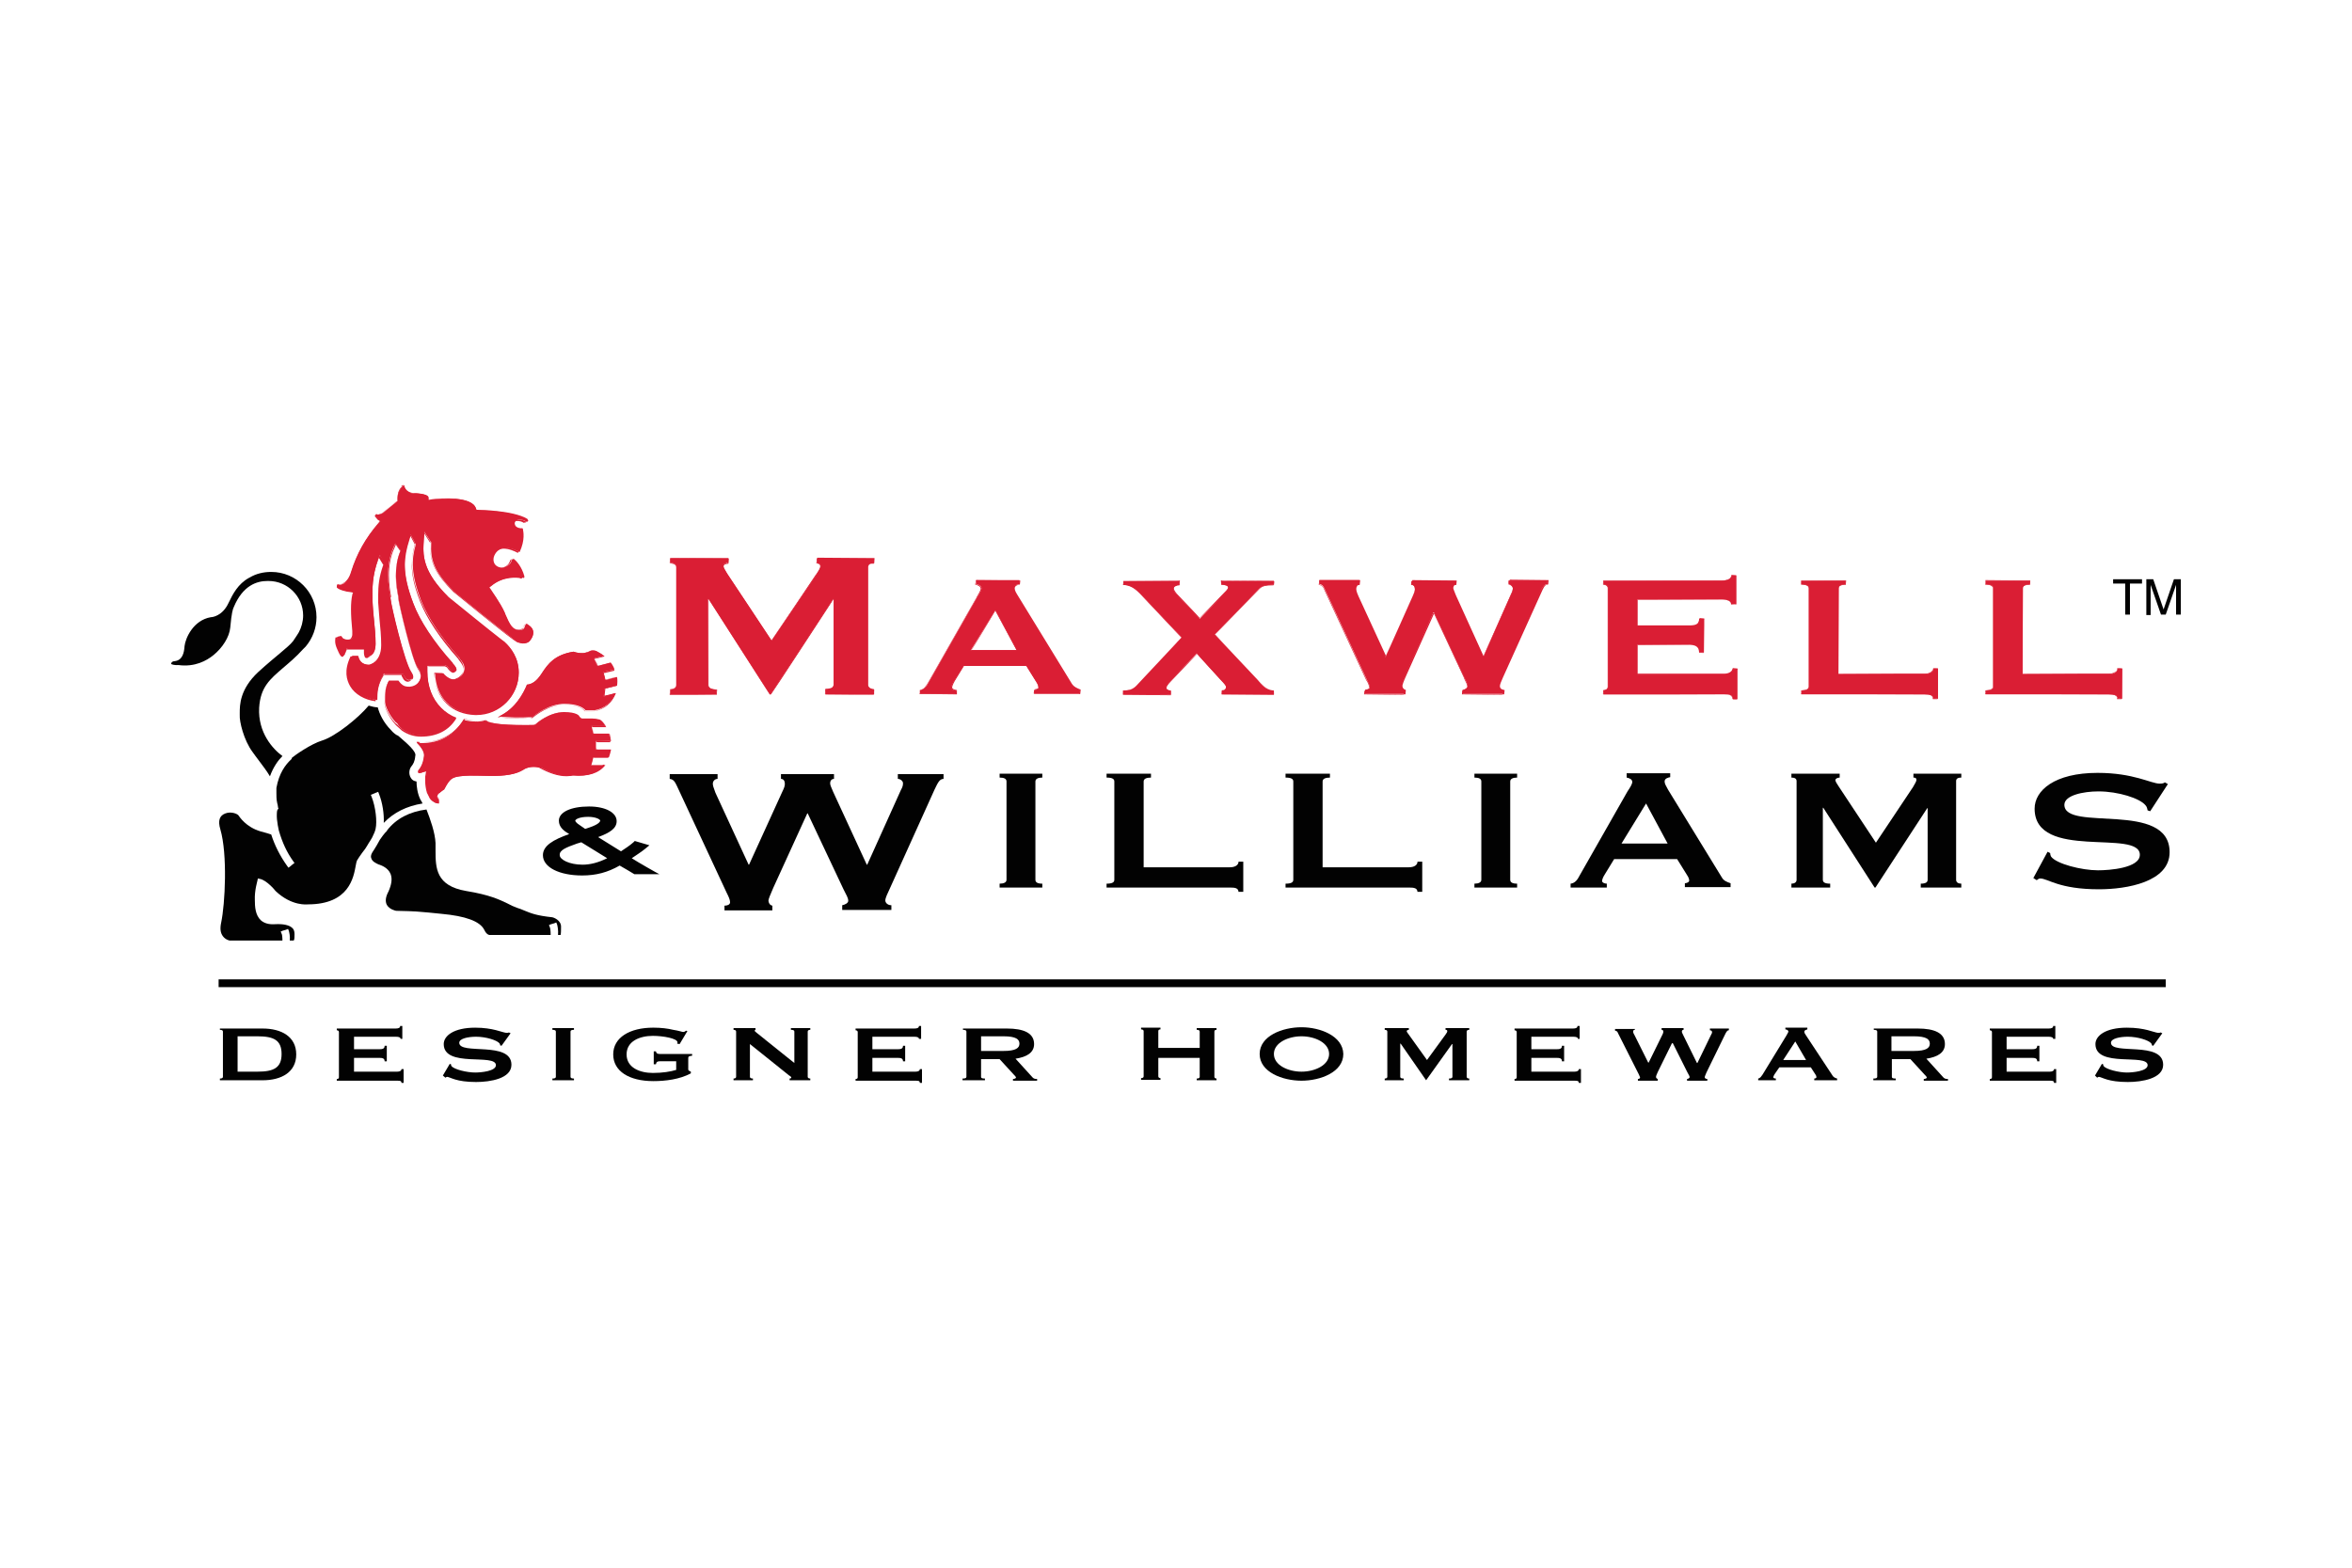 <?xml version="1.0" encoding="iso-8859-1"?>
<!-- Generator: Adobe Illustrator 16.0.3, SVG Export Plug-In . SVG Version: 6.00 Build 0)  -->
<!DOCTYPE svg PUBLIC "-//W3C//DTD SVG 1.1//EN" "http://www.w3.org/Graphics/SVG/1.1/DTD/svg11.dtd">
<svg version="1.1" xmlns="http://www.w3.org/2000/svg" xmlns:xlink="http://www.w3.org/1999/xlink" x="0px" y="0px" width="300px"
	 height="200px" viewBox="0 0 300 200" style="enable-background:new 0 0 300 200;" xml:space="preserve">
<g id="maxwell-williams">
	<g>
		<g>
			<g>
				<path style="fill:#DA1E34;" d="M85.476,88.585v-0.604c0.441,0,0.772-0.22,0.772-0.605V72.36c0-0.387-0.331-0.552-0.772-0.552
					v-0.604h7.429v0.604c-0.276,0-0.662,0.11-0.662,0.386c0,0.221,0.276,0.605,0.496,0.99l5.665,8.525l5.72-8.36
					c0.329-0.55,0.551-0.88,0.551-1.101c0-0.275-0.222-0.385-0.495-0.385v-0.605h7.315v0.605c-0.439,0-0.769,0.109-0.769,0.551
					v14.961c0,0.386,0.329,0.605,0.769,0.605v0.604h-6.215v-0.604c0.715,0,1.046-0.22,1.046-0.605V76.43h-0.056l-7.977,12.155
					h-0.111l-7.81-12.155h-0.055v10.946c0,0.386,0.33,0.605,1.1,0.605v0.604H85.476z"/>
				<path style="fill:#DA1E34;" d="M104.123,71.864c0.441,0.055,0.495,0.22,0.495,0.385c0,0.221-0.166,0.496-0.495,0.99
					l-0.054,0.055c0,0-5.28,7.867-5.666,8.416c-0.056-0.109-5.61-8.471-5.61-8.471l-0.165-0.274c-0.165-0.274-0.33-0.55-0.33-0.716
					c0-0.22,0.33-0.33,0.606-0.33l0.055-0.66l-7.428-0.055l-0.056,0.66c0.387,0.055,0.772,0.109,0.772,0.551v14.961
					c0,0.386-0.386,0.552-0.772,0.552l-0.055,0.657v0.057h5.996l0.056-0.66c-0.77-0.054-1.101-0.22-1.101-0.605V76.375l7.81,12.21
					h0.166c0.056,0,7.978-12.155,7.978-12.155v10.892c0,0.386-0.331,0.551-1.046,0.551l-0.054,0.658l6.215,0.055l0.054-0.657
					c-0.386-0.056-0.769-0.166-0.769-0.606V72.36c0-0.387,0.383-0.496,0.769-0.496l0.056-0.66l-7.314-0.055L104.123,71.864z
					 M104.179,73.35l0.057-0.056c0.329-0.494,0.493-0.77,0.493-1.045s-0.164-0.385-0.55-0.385l0.057-0.55l7.259,0.055l-0.054,0.55
					c-0.495-0.055-0.771,0.165-0.771,0.551v14.962c0,0.385,0.329,0.659,0.824,0.659l-0.054,0.551l-6.161-0.057l0.056-0.549
					c0.715,0.055,1.044-0.164,1.044-0.604V76.43l-0.109-0.055c-0.056,0-7.977,12.155-7.977,12.155h-0.111l0,0
					c0-0.055-7.754-12.155-7.754-12.155h-0.11l-0.056,11.001c0,0.44,0.386,0.66,1.155,0.66l-0.055,0.549
					c0,0-5.776-0.055-5.887-0.055c0-0.055,0-0.549,0-0.549c0.441,0.055,0.772-0.22,0.772-0.605V72.36
					c0-0.387-0.276-0.552-0.827-0.552l0.055-0.55l7.373,0.056l-0.056,0.55c-0.22-0.056-0.661,0.109-0.661,0.385
					c0,0.166,0.166,0.441,0.331,0.716l0.165,0.274l5.72,8.581L104.179,73.35z"/>
			</g>
		</g>
		<g>
			<g>
				<path style="fill:#DA1E34;" d="M126.953,77.859l2.749,5.117h-5.886L126.953,77.859z M121.945,88.585v-0.494
					c-0.329,0-0.604-0.163-0.604-0.329c0-0.165,0.109-0.495,0.329-0.825l1.212-1.98h8.03l1.266,2.035
					c0.22,0.33,0.275,0.551,0.275,0.716c0,0.221-0.386,0.329-0.551,0.329v0.494h5.831v-0.494c-0.495-0.164-0.88-0.329-1.102-0.715
					L129.758,76.1c-0.275-0.494-0.439-0.77-0.439-1.044c0-0.386,0.439-0.495,0.713-0.551v-0.496h-5.554v0.496
					c0.329,0.056,0.715,0.22,0.715,0.551c0,0.274-0.276,0.713-0.605,1.209l-6.105,10.727c-0.275,0.551-0.606,0.99-1.155,1.045v0.494
					h4.619V88.585z"/>
				<path style="fill:#DA1E34;" d="M123.816,83.031h5.995l-2.858-5.227L123.816,83.031z M126.953,77.914
					c0.054,0.109,2.639,4.896,2.695,5.006c-0.112,0-5.612,0-5.723,0C124.036,82.811,126.896,78.023,126.953,77.914z"/>
				<path style="fill:#DA1E34;" d="M124.367,74.561c0.33,0.109,0.715,0.219,0.715,0.55c0,0.22-0.275,0.658-0.495,1.044l-0.056,0.11
					l-6.105,10.727c-0.329,0.551-0.604,0.99-1.1,1.045l-0.057,0.494l4.786,0.055v-0.549c-0.386-0.055-0.605-0.164-0.605-0.329
					c0-0.11,0.057-0.331,0.33-0.826l1.212-1.98h8.031l0,0c0,0.056,1.208,2.036,1.208,2.036c0.222,0.33,0.275,0.605,0.275,0.716
					c0,0.164-0.329,0.275-0.493,0.275l-0.056,0.548l5.832,0.055l0.054-0.549c-0.552-0.22-0.881-0.385-1.101-0.715l-6.876-11.222
					c-0.275-0.439-0.438-0.715-0.438-0.989c0-0.331,0.383-0.44,0.658-0.495l0.054-0.497l-5.609-0.055L124.367,74.561z
					 M124.643,76.209c0.273-0.44,0.55-0.824,0.55-1.099c0-0.331-0.276-0.495-0.771-0.605l0.057-0.441l5.5,0.056l-0.054,0.441
					c-0.275,0-0.715,0.164-0.715,0.55c0,0.274,0.163,0.549,0.493,1.044l6.876,11.222c0.219,0.386,0.604,0.552,1.102,0.715
					l-0.056,0.439l-5.776-0.055l0.055-0.439c0.111,0.055,0.551-0.055,0.551-0.329c0-0.11-0.056-0.386-0.275-0.716l-1.266-2.035
					h-8.084c-0.056,0-1.212,1.98-1.212,1.98c-0.22,0.385-0.329,0.716-0.329,0.825c0,0.22,0.329,0.329,0.658,0.329
					c0,0-0.054,0.331-0.054,0.385c-0.056,0-4.622,0-4.622,0l0.057-0.439c0.549,0,0.824-0.494,1.155-1.045l6.105-10.727
					C124.587,76.32,124.643,76.209,124.643,76.209z"/>
			</g>
		</g>
		<g>
			<g>
				<path style="fill:#DA1E34;" d="M150.441,74.119v0.496c-0.386,0-0.771,0.164-0.771,0.44c0,0.274,0.273,0.604,0.66,1.044
					l2.693,2.86l2.751-2.86c0.495-0.494,0.881-0.88,0.881-1.1c0-0.275-0.331-0.385-0.881-0.385v-0.496h6.711v0.496
					c-1.045,0-1.483,0.109-1.815,0.44l-5.72,5.885l5.5,5.83c0.386,0.441,0.99,1.32,2.035,1.32v0.494h-6.656v-0.494
					c0.385,0,0.551-0.219,0.551-0.438c0-0.276-0.329-0.606-0.717-0.992l-3.022-3.299l-3.246,3.409
					c-0.22,0.275-0.661,0.661-0.661,0.937c0,0.221,0.275,0.384,0.604,0.384v0.494h-6.104v-0.494c0.826,0,1.209-0.109,1.704-0.604
					l5.778-6.16l-5.339-5.667c-0.769-0.769-1.264-1.044-2.09-1.044v-0.496H150.441z"/>
				<path style="fill:#DA1E34;" d="M155.775,74.561c0.439,0.055,0.881,0.109,0.881,0.385c0,0.165-0.386,0.549-0.826,0.989
					l-0.055,0.055l-2.751,2.861c0-0.055-2.639-2.806-2.639-2.806c-0.441-0.439-0.661-0.771-0.661-0.989
					c0-0.22,0.385-0.386,0.717-0.386l0.054-0.551v-0.056h-7.207l-0.054,0.552c0.826,0.055,1.375,0.33,2.144,1.099l5.339,5.667
					c-0.056,0-5.778,6.105-5.778,6.105c-0.438,0.441-0.769,0.604-1.65,0.604l-0.054,0.551l6.104,0.055l0.057-0.55
					c-0.386-0.056-0.605-0.165-0.605-0.385s0.329-0.606,0.549-0.825l3.356-3.521l0,0c0,0.056,2.969,3.3,2.969,3.3l0.056,0.055
					c0.332,0.385,0.661,0.661,0.661,0.882c0,0.275-0.166,0.384-0.495,0.384l-0.056,0.549l6.656,0.057l0.056-0.551
					c-0.937-0.055-1.43-0.659-1.871-1.1l-0.22-0.221l-5.5-5.83c0.056,0,5.72-5.83,5.72-5.83c0.332-0.331,0.717-0.44,1.761-0.44
					l0.055-0.551l-6.767-0.056L155.775,74.561z M155.886,76.045l0.054-0.056c0.497-0.495,0.826-0.825,0.826-1.044
					c0-0.275-0.329-0.385-0.936-0.385l0.056-0.441l6.656,0.056l-0.056,0.44c-1.099-0.055-1.483,0.055-1.815,0.44l-5.72,5.83
					c0,0.055,5.5,5.885,5.5,5.885l0.22,0.221c0.386,0.44,0.99,1.1,1.871,1.1l-0.056,0.439l-6.601-0.055l0.054-0.439
					c0.386,0.055,0.551-0.22,0.551-0.439c0-0.275-0.275-0.551-0.66-0.937l-0.055-0.055l-3.024-3.299
					c-0.056,0-3.355,3.409-3.355,3.409l-0.112,0.109c-0.218,0.275-0.603,0.606-0.603,0.882c0,0.274,0.275,0.439,0.658,0.439
					l-0.056,0.438l-6.049-0.055l0.054-0.439c0.772,0.056,1.155-0.055,1.65-0.604l5.778-6.16c0-0.055-5.339-5.721-5.339-5.721
					c-0.769-0.826-1.317-1.101-2.144-1.101l0.054-0.441c0,0,7.043,0.056,7.098,0.056c0,0.056,0,0.441,0,0.441
					c-0.33-0.056-0.771,0.164-0.771,0.439c0,0.33,0.386,0.769,0.661,1.1l2.695,2.86C153.08,78.905,155.886,76.045,155.886,76.045z"
					/>
			</g>
		</g>
		<g>
			<g>
				<path style="fill:#DA1E34;" d="M173.379,74.119v0.496c-0.275,0-0.497,0.221-0.497,0.549c0,0.166,0.056,0.387,0.275,0.99
					l3.521,7.646h0.054l3.466-7.756c0.222-0.494,0.275-0.66,0.275-0.881c0-0.273-0.109-0.549-0.438-0.549v-0.496h5.663v0.496
					c-0.273,0-0.438,0.221-0.438,0.44c0,0.219,0.109,0.495,0.329,0.934l3.578,7.757h0.054l3.52-7.922
					c0.166-0.33,0.22-0.55,0.22-0.769c0-0.22-0.273-0.495-0.549-0.495v-0.497h4.896v0.497c-0.441,0-0.661,0.495-0.937,1.153
					l-4.729,10.508c-0.273,0.604-0.495,1.045-0.495,1.32c0,0.274,0.222,0.494,0.604,0.494v0.494h-5.225v-0.494
					c0.275-0.055,0.604-0.22,0.659-0.494c0-0.33-0.164-0.605-0.493-1.266l-3.798-8.142h-0.054l-3.578,7.976
					c-0.327,0.715-0.493,1.211-0.493,1.376c0,0.275,0.11,0.495,0.439,0.55v0.494h-5.114v-0.494c0.275,0,0.604-0.108,0.604-0.384
					c0-0.276-0.22-0.661-0.383-0.992l-5.283-11.386c-0.166-0.384-0.331-0.714-0.771-0.77v-0.496h5.117V74.119z"/>
				<path style="fill:#DA1E34;" d="M192.411,74.561c0.329,0.055,0.549,0.275,0.549,0.495c0,0.219-0.054,0.384-0.22,0.713
					l-3.52,7.922l-3.522-7.756l-0.109-0.275c-0.109-0.329-0.22-0.495-0.22-0.659s0.11-0.385,0.386-0.385l0.054-0.552l-5.664-0.055
					l-0.056,0.552c0.331,0.055,0.441,0.275,0.441,0.55c0,0.22-0.057,0.384-0.275,0.824l-3.467,7.756l-3.521-7.646
					c-0.273-0.605-0.273-0.825-0.273-0.935c0-0.274,0.164-0.495,0.439-0.495l0.056-0.552v-0.055h-5.171l-0.056,0.552
					c0.439,0.109,0.604,0.385,0.771,0.77l5.283,11.386l0.107,0.165c0.166,0.274,0.275,0.551,0.275,0.771
					c0,0.22-0.329,0.329-0.549,0.329l-0.056,0.549l5.168,0.055l0.057-0.549c-0.33-0.108-0.439-0.329-0.439-0.55
					c0-0.11,0.166-0.605,0.495-1.319l3.575-7.978l3.796,8.141l0.056,0.165c0.275,0.551,0.439,0.826,0.439,1.102
					c0,0.22-0.386,0.385-0.605,0.439l-0.056,0.494l5.28,0.055l0.057-0.549c-0.441-0.055-0.605-0.274-0.605-0.494
					c0-0.221,0.164-0.605,0.386-1.102l4.896-10.835c0.273-0.605,0.438-1.045,0.88-1.045l0.054-0.552l-4.951-0.055L192.411,74.561z
					 M192.796,75.824c0.164-0.33,0.22-0.55,0.22-0.769c0-0.276-0.275-0.495-0.604-0.495l0.054-0.441l4.842,0.056l-0.055,0.44
					c-0.44-0.055-0.606,0.44-0.936,1.044l-4.896,10.836c-0.22,0.496-0.386,0.881-0.386,1.157c0,0.275,0.222,0.549,0.661,0.549
					l-0.056,0.44l-5.171-0.057l0.056-0.438c0.22,0,0.604-0.165,0.659-0.439c0-0.275-0.164-0.606-0.439-1.156l-0.054-0.166
					l-3.798-8.141h-0.107c-0.056,0-3.634,7.978-3.634,7.978c-0.329,0.77-0.493,1.21-0.493,1.375c0,0.22,0.109,0.55,0.439,0.604
					l-0.054,0.44l-5.062-0.057l0.056-0.438c0.273,0.055,0.604-0.11,0.604-0.385c0-0.22-0.11-0.55-0.273-0.825l-0.11-0.166
					l-5.282-11.386c-0.164-0.439-0.33-0.715-0.769-0.77l0.054-0.44c0,0,4.951,0.055,5.005,0.055c0,0.055,0,0.44,0,0.44
					c-0.273-0.055-0.495,0.166-0.495,0.55c0,0.165,0,0.386,0.275,0.989l3.522,7.646h0.109c0.054,0,3.52-7.811,3.52-7.811
					c0.222-0.439,0.275-0.66,0.275-0.881c0-0.328-0.163-0.549-0.495-0.549l0.057-0.44l5.607,0.055l-0.054,0.44
					c-0.273-0.055-0.439,0.221-0.439,0.44c0,0.164,0.11,0.384,0.22,0.714l0.11,0.275l3.575,7.756h0.112
					C189.274,83.746,192.796,75.824,192.796,75.824z"/>
			</g>
		</g>
		<g>
			<g>
				<path style="fill:#DA1E34;" d="M221.399,77.091h-0.604c0-0.386-0.332-0.606-1.266-0.606h-10.672v3.411h6.491
					c0.88,0,1.375-0.109,1.375-0.936h0.605v4.291h-0.605c0-0.826-0.551-0.991-1.375-0.991h-6.491v3.796h11.057
					c0.661,0,1.101-0.273,1.101-0.715h0.604v3.851h-0.604c0-0.55-0.439-0.606-1.101-0.606h-15.402v-0.494
					c0.275,0,0.604-0.163,0.604-0.494V75.056c0-0.331-0.275-0.495-0.604-0.495v-0.497h15.073c0.935,0,1.266-0.275,1.266-0.659h0.603
					v3.687H221.399z"/>
				<path style="fill:#DA1E34;" d="M219.585,74.063h-15.073l-0.054,0.497c0.329,0.055,0.604,0.164,0.604,0.495v12.541
					c0,0.331-0.275,0.439-0.551,0.439l-0.054,0.494l15.4,0.055c0.717,0,1.102,0.111,1.102,0.552l0.604,0.055l0.056-3.905
					l-0.604-0.055c-0.055,0.44-0.495,0.715-1.101,0.715h-11.057l0.057-3.742l6.435,0.056c0.88,0,1.375,0.165,1.375,0.936
					l0.605,0.056l0.056-4.346l-0.605-0.055c-0.056,0.824-0.495,0.936-1.375,0.936h-6.547l0.057-3.356l10.671,0.055
					c1.1,0,1.21,0.275,1.21,0.552l0.604,0.055h0.054v-3.687l-0.603-0.055C220.795,73.845,220.354,74.063,219.585,74.063z
					 M220.851,73.46l0.549,0.054c0,0-0.056,3.467-0.056,3.577c-0.054,0-0.549,0-0.549,0c0.056-0.386-0.386-0.606-1.266-0.606
					h-10.672l-0.056,3.465l6.547,0.055c0.771,0,1.431-0.055,1.431-0.988l0.55,0.056l-0.057,4.235l-0.549-0.056
					c0.056-0.826-0.495-0.991-1.375-0.991h-6.491l-0.056,3.851l11.112,0.057c0.715,0,1.156-0.331,1.156-0.771l0.549,0.056
					l-0.056,3.794l-0.549-0.055c0.056-0.55-0.495-0.606-1.101-0.606h-15.402l0.056-0.438c0.273,0.055,0.604-0.11,0.604-0.494V75.056
					c0-0.386-0.331-0.551-0.66-0.551l0.056-0.441l15.018,0.056C220.409,74.119,220.851,73.899,220.851,73.46z"/>
			</g>
		</g>
		<g>
			<g>
				<path style="fill:#DA1E34;" d="M246.593,89.191c0-0.55-0.441-0.606-1.102-0.606h-15.73v-0.494c0.715,0,0.988-0.163,0.988-0.494
					V75.056c0-0.331-0.273-0.495-0.988-0.495v-0.497h5.666v0.497c-0.607,0-0.937,0.164-0.937,0.495v10.945h11.001
					c0.66,0,1.102-0.273,1.102-0.715h0.605v3.851h-0.605V89.191z"/>
				<path style="fill:#DA1E34;" d="M229.707,74.561c0.878,0.055,0.988,0.275,0.988,0.495v12.541c0,0.22-0.11,0.439-0.935,0.439
					c-0.054,0.055-0.054,0.494-0.054,0.494l15.729,0.055c0.715,0,1.101,0.111,1.101,0.552v0.055h0.604l0.057-3.905l-0.605-0.055
					c-0.056,0.44-0.495,0.715-1.102,0.715H234.49l0.056-10.891c0-0.331,0.273-0.44,0.881-0.44l0.054-0.552h-5.72L229.707,74.561z
					 M230.805,87.597V75.056c0-0.386-0.329-0.551-1.044-0.551l0.056-0.441l5.61,0.056l-0.056,0.441
					c-0.605-0.056-0.935,0.109-0.935,0.495v10.945l11,0.055c0.715,0,1.156-0.328,1.156-0.77l0.549,0.055l-0.054,3.796
					c0,0-0.439-0.056-0.495-0.056c-0.056-0.551-0.551-0.605-1.156-0.605c0,0-15.676,0-15.729,0c0,0,0.054-0.219,0.054-0.385
					c0-0.055,0-0.055,0-0.055C230.476,88.146,230.805,87.981,230.805,87.597z"/>
			</g>
		</g>
		<g>
			<g>
				<path style="fill:#DA1E34;" d="M270.081,89.191c0-0.55-0.441-0.606-1.102-0.606h-15.73v-0.494c0.713,0,0.988-0.163,0.988-0.494
					V75.056c0-0.331-0.275-0.495-0.988-0.495v-0.497h5.664v0.497c-0.604,0-0.935,0.164-0.935,0.495v10.945h11.001
					c0.66,0,1.102-0.273,1.102-0.715h0.605v3.851h-0.605V89.191z"/>
				<path style="fill:#DA1E34;" d="M253.193,74.561c0.88,0.055,0.99,0.275,0.99,0.495v12.541c0,0.22-0.11,0.439-0.935,0.439
					c-0.056,0.055-0.056,0.494-0.056,0.494l15.732,0.055c0.714,0,1.1,0.111,1.1,0.552v0.055h0.604l0.057-3.905l-0.605-0.055
					c-0.056,0.44-0.495,0.715-1.102,0.715h-11.001l0.056-10.891c0-0.331,0.274-0.44,0.879-0.44l0.056-0.552l-5.72-0.055
					L253.193,74.561z M254.237,87.597V75.056c0-0.386-0.329-0.551-1.044-0.551l0.056-0.441l5.61,0.056l-0.057,0.441
					c-0.604-0.056-0.934,0.109-0.934,0.495v10.945l11,0.055c0.717,0,1.156-0.328,1.156-0.77l0.549,0.055l-0.054,3.796
					c0,0-0.439-0.056-0.495-0.056c-0.054-0.551-0.551-0.605-1.156-0.605h-15.676c0,0,0.056-0.219,0.056-0.329c0-0.056,0-0.11,0-0.11
					C253.908,88.146,254.237,87.981,254.237,87.597z"/>
			</g>
		</g>
		<g>
			<path style="fill:#020202;" d="M91.527,98.762v0.605c-0.33,0-0.604,0.275-0.604,0.605c0,0.22,0.055,0.44,0.328,1.155l4.236,9.186
				h0.055l4.236-9.295c0.273-0.551,0.329-0.77,0.329-1.046c0-0.33-0.163-0.605-0.495-0.605v-0.605h6.766v0.605
				c-0.329,0-0.493,0.275-0.493,0.551c0,0.274,0.164,0.55,0.384,1.101l4.29,9.295h0.057l4.29-9.516
				c0.218-0.385,0.273-0.605,0.273-0.88c0-0.275-0.329-0.551-0.659-0.551v-0.605h5.83v0.605c-0.549,0-0.771,0.605-1.154,1.377
				l-5.666,12.541c-0.331,0.715-0.606,1.264-0.606,1.595c0,0.275,0.275,0.605,0.772,0.605v0.605h-6.271v-0.605
				c0.329-0.055,0.769-0.275,0.769-0.551c0-0.386-0.22-0.716-0.605-1.484l-4.565-9.683h-0.054l-4.347,9.518
				c-0.385,0.879-0.605,1.43-0.605,1.595c0,0.275,0.164,0.605,0.496,0.66v0.605h-6.105v-0.605c0.33,0,0.715-0.109,0.715-0.439
				c0-0.331-0.219-0.772-0.439-1.211l-6.326-13.586c-0.221-0.441-0.386-0.882-0.937-0.937v-0.605H91.527z"/>
		</g>
		<g>
			<path style="fill:#020202;" d="M127.502,113.229v-0.495c0.549,0,0.88-0.166,0.88-0.496V99.697c0-0.33-0.275-0.496-0.88-0.496
				v-0.494h5.446v0.494c-0.551,0-0.881,0.166-0.881,0.496v12.541c0,0.33,0.273,0.496,0.881,0.496v0.495H127.502z"/>
		</g>
		<g>
			<path style="fill:#020202;" d="M157.976,113.835c0-0.55-0.438-0.605-1.1-0.605h-15.732v-0.495c0.715,0,0.99-0.166,0.99-0.496
				V99.697c0-0.33-0.275-0.496-0.99-0.496v-0.494h5.666v0.494c-0.604,0-0.935,0.166-0.935,0.496v10.947h11.001
				c0.661,0,1.1-0.276,1.1-0.716h0.605v3.851h-0.605V113.835z"/>
		</g>
		<g>
			<path style="fill:#020202;" d="M180.804,113.835c0-0.55-0.439-0.605-1.101-0.605h-15.731v-0.495c0.714,0,0.99-0.166,0.99-0.496
				V99.697c0-0.33-0.276-0.496-0.99-0.496v-0.494h5.665v0.494c-0.604,0-0.936,0.166-0.936,0.496v10.947h11.002
				c0.661,0,1.101-0.276,1.101-0.716h0.604v3.851h-0.604V113.835z"/>
		</g>
		<g>
			<path style="fill:#020202;" d="M188.064,113.229v-0.495c0.551,0,0.881-0.166,0.881-0.496V99.697c0-0.33-0.275-0.496-0.881-0.496
				v-0.494h5.446v0.494c-0.551,0-0.88,0.166-0.88,0.496v12.541c0,0.33,0.275,0.496,0.88,0.496v0.495H188.064z"/>
		</g>
		<g>
			<path style="fill:#020202;" d="M209.958,102.504l2.751,5.115h-5.886L209.958,102.504z M204.95,113.229v-0.495
				c-0.329,0-0.603-0.166-0.603-0.33c0-0.166,0.11-0.494,0.329-0.825l1.21-1.98h8.032l1.264,2.036
				c0.222,0.329,0.275,0.549,0.275,0.715c0,0.219-0.386,0.33-0.549,0.33v0.495h5.829v-0.495c-0.495-0.166-0.88-0.33-1.1-0.716
				l-6.876-11.22c-0.273-0.495-0.439-0.771-0.439-1.047c0-0.385,0.439-0.496,0.715-0.551v-0.494h-5.556v0.549
				c0.331,0.056,0.717,0.221,0.717,0.551c0,0.276-0.275,0.716-0.607,1.211l-6.105,10.727c-0.275,0.549-0.604,0.99-1.155,1.045v0.495
				H204.95z"/>
		</g>
		<g>
			<path style="fill:#020202;" d="M228.495,113.229v-0.495c0.385,0,0.661-0.166,0.661-0.496V99.643c0-0.33-0.276-0.441-0.661-0.441
				v-0.494h6.159v0.494c-0.218,0-0.547,0.111-0.547,0.331c0,0.165,0.219,0.496,0.438,0.826l4.729,7.15l4.732-7.096
				c0.275-0.495,0.438-0.716,0.438-0.937c0-0.22-0.163-0.275-0.385-0.275v-0.494h6.107v0.494c-0.388,0-0.661,0.111-0.661,0.441
				v12.596c0,0.33,0.273,0.496,0.661,0.496v0.495h-5.171v-0.495c0.604,0,0.878-0.166,0.878-0.496v-9.13h-0.054l-6.603,10.121h-0.109
				l-6.545-10.176h-0.056v9.185c0,0.33,0.275,0.496,0.937,0.496v0.495H228.495z"/>
		</g>
		<g>
			<path style="fill:#020202;" d="M259.354,112.019l1.814-3.354l0.332,0.165c0,0.165,0.054,0.331,0.109,0.44
				c0.659,0.935,3.905,1.76,5.995,1.76c1.43,0,5.335-0.275,5.335-1.979c0-3.356-13.421,0.823-13.421-5.887
				c0-2.311,2.53-4.564,8.03-4.564c4.622,0,6.822,1.374,7.92,1.374c0.331,0,0.551-0.055,0.661-0.165l0.385,0.221l-2.254,3.465
				l-0.331-0.11c-0.054-0.274-0.11-0.494-0.275-0.658c-0.715-0.882-3.464-1.762-5.996-1.762c-1.924,0-4.344,0.494-4.344,1.706
				c0,3.52,13.422-0.605,13.422,6.051c0,3.794-5.448,4.73-9.021,4.73c-5.117,0-6.491-1.377-7.481-1.377
				c-0.165,0-0.331,0.11-0.44,0.221L259.354,112.019z"/>
		</g>
		<g>
			<path style="fill:#DA1E34;" d="M51.316,93.041c0.717,0.496,1.541,0.771,2.366,0.771c2.806,0,4.015-1.485,4.511-2.255
				c-0.716-0.275-1.375-0.716-1.926-1.266c-1.154-1.154-1.759-2.805-1.759-4.675v-0.275v-0.22v-0.275h0.274h0.22h1.761h0.055
				l0.055,0.055l0.165,0.11l0.056,0.056l0.055,0.055c0.164,0.22,0.439,0.551,0.659,0.606c0.056,0,0.11,0,0.165-0.056
				c0.166-0.11,0.221-0.22,0.221-0.331c0-0.22-0.275-0.55-0.386-0.661l-0.055-0.109c-2.421-2.695-4.235-5.444-5.061-7.645
				c-1.431-3.687-1.265-5.776-0.55-8.088l0.221-0.658l0.329,0.604l0.275,0.55l0.056,0.11v0.055
				c-0.551,1.926-0.605,3.687,0.659,7.042c0.826,2.145,2.53,4.731,4.896,7.37l0.055,0.111c0.331,0.384,0.659,0.824,0.604,1.375
				c-0.055,0.386-0.221,0.714-0.604,0.988c-0.275,0.221-0.606,0.331-0.937,0.275c-0.494-0.109-0.934-0.493-1.154-0.77h-1.045
				c0.055,1.541,0.55,2.806,1.484,3.742c0.936,0.934,2.201,1.428,3.687,1.484h0.165c2.969,0,5.334-2.421,5.334-5.335
				c0-1.872-0.988-3.137-1.814-3.907l-0.44-0.33c-1.429-1.101-5.829-4.675-6.71-5.391l0,0l0,0c-3.246-3.244-3.355-5.226-3.135-7.535
				l0.055-0.771l0.44,0.661l0.384,0.604l0.056,0.056v0.109c-0.11,2.036,0.274,3.577,2.86,6.161c0.99,0.825,6.16,5.005,7.427,5.941
				c0.108,0.055,0.163,0.111,0.22,0.164c0.109,0.11,0.274,0.221,0.494,0.33c1.102,0.44,1.54-0.109,1.54-0.109
				c0.386-0.494,0.55-0.935,0.44-1.321c-0.109-0.44-0.604-0.715-0.824-0.879l-0.221,0.275c0,0.163-0.055,0.273-0.11,0.329
				c-0.165,0.22-0.495,0.22-0.495,0.22c-0.936,0.055-1.319-0.77-1.87-2.035l-0.056-0.165c-0.551-1.264-1.814-2.97-1.814-3.025
				l-0.165-0.219l0.221-0.166c1.759-1.485,3.685-1.101,3.794-1.101h0.056h0.056c0.165,0.055,0.22,0.055,0.274,0.055
				c0.056,0,0.056-0.109,0.056-0.22c-0.33-1.21-0.991-1.926-1.32-2.199l-0.274,0.109c-0.056,0.275-0.275,0.66-0.661,0.825
				c-0.386,0.221-0.826,0.221-1.21,0c-0.384-0.22-0.55-0.661-0.439-1.155c0.165-0.604,0.715-1.21,1.429-1.21
				c0.717,0,1.485,0.33,1.871,0.551c0.715-1.54,0.495-2.641,0.385-3.027c-0.385,0.056-0.716-0.109-0.88-0.274
				c-0.11-0.164-0.165-0.329-0.11-0.495c0.056-0.108,0.11-0.273,0.439-0.329c0.496-0.055,0.826,0.111,0.992,0.221
				c0.219,0,0.275-0.055,0.275-0.055c0-0.055-0.057-0.166-0.111-0.275c-1.816-1.102-6.215-1.156-6.271-1.156h-0.22l-0.055-0.165
				c-0.496-1.54-4.346-1.32-5.777-1.154l-0.273,0.055v-0.275c0-0.22-0.33-0.495-1.762-0.552c-0.109,0-0.165,0-0.22,0
				c-0.659-0.055-1.046-0.438-1.155-1.043c-0.936,0.659-0.824,1.76-0.824,1.815v0.164l-0.111,0.111
				c-0.549,0.44-0.824,0.659-1.541,1.264c-0.274,0.275-0.604,0.385-0.878,0.385c-0.056,0-0.056,0-0.11-0.055l-0.165,0.221
				c0.22,0.275,0.384,0.44,0.384,0.44l0.276,0.166l-0.221,0.273c-1.704,1.981-2.805,3.962-3.521,6.271
				c-0.221,0.769-0.605,1.319-1.1,1.54c-0.275,0.11-0.496,0.11-0.66,0.11v0.33c0.221,0.219,1.045,0.494,1.814,0.549l0.33,0.057
				l-0.055,0.273c-0.221,0.991-0.221,2.53,0,4.565c0,0.166,0,0.166,0,0.221c0,0,0,0,0,0.055c0,0.11,0.055,0.44-0.166,0.716
				c-0.109,0.111-0.33,0.22-0.604,0.22c-0.33,0-0.55-0.056-0.715-0.22c-0.055-0.055-0.11-0.164-0.165-0.22l-0.496,0.11
				c-0.055,0.659,0.056,0.988,0.44,1.924c0.221,0.441,0.386,0.441,0.441,0.441l0,0c0.109-0.221,0.164-0.441,0.273-0.66l0.055-0.111
				l0.056-0.165h0.165h0.164h1.487h0.219h0.274v0.276v0.219l0,0l0,0c0,0.111,0.057,0.441,0.165,0.551
				c0.055,0.055,0.11,0.055,0.22,0.055c0.166-0.055,0.937-0.274,0.937-1.651c0-1.099-0.11-2.2-0.22-3.244
				c-0.111-0.771-0.166-1.485-0.166-2.146c-0.055-1.649-0.055-3.246,0.717-5.391l0.219-0.55l0.275,0.495l0.273,0.494l0.055,0.11
				l-0.055,0.11c-0.604,1.815-0.604,3.245-0.549,4.676c0,0.604,0.11,1.318,0.165,2.091c0.11,1.045,0.22,2.2,0.22,3.354
				c0,2.366-1.761,2.642-1.761,2.642s0,0-0.055,0l0,0c-0.384,0-0.715-0.111-0.989-0.33c-0.221-0.221-0.33-0.551-0.385-0.771h-0.771
				c-0.824,1.762-0.439,2.97,0,3.741c0.605,1.044,1.87,1.76,3.191,1.87c0-0.936,0.055-1.87,0.77-3.08l0.055-0.111l0.055-0.164h0.166
				h0.22h1.704h0.221h0.166l0.055,0.164l0.055,0.111c0.055,0.108,0.221,0.384,0.44,0.494c0.165,0.055,0.331,0.055,0.495-0.056
				c0,0,0.164-0.109,0.22-0.275c0.055-0.163-0.056-0.384-0.22-0.657c-0.881-1.267-2.586-8.582-2.641-9.298
				c0-0.055-0.055-0.221-0.055-0.44c-0.221-1.153-0.66-3.795,0.44-6.216l0.22-0.44l0.275,0.386l0.273,0.385l0.11,0.11l-0.056,0.166
				c-0.878,2.145-0.439,4.456-0.273,5.444c0.055,0.221,0.055,0.385,0.055,0.496c0.055,0.605,1.706,7.811,2.42,8.801
				c0.385,0.495,0.495,0.989,0.385,1.43c-0.165,0.604-0.659,0.881-0.715,0.881c-0.439,0.221-0.879,0.221-1.266,0.11
				c-0.439-0.166-0.66-0.496-0.824-0.717h-1.21c-0.495,0.937-0.495,1.597-0.495,2.477v0.22c0,0.496,0.495,1.705,1.375,2.642
				l0.165,0.108C50.877,92.657,51.097,92.82,51.316,93.041z"/>
			<path style="fill:#DA1E34;" d="M51.537,61.853c-0.77,0.495-0.824,1.265-0.824,1.65c0,0.11,0,0.165,0,0.221v0.164l-0.111,0.057
				c-0.549,0.439-0.879,0.658-1.541,1.264c-0.328,0.33-0.658,0.439-0.934,0.439l-0.109-0.055h-0.055l-0.166,0.221
				c0,0.055,0.386,0.495,0.386,0.495s0.164,0.111,0.274,0.166c-0.055,0.055-0.166,0.219-0.166,0.219
				c-1.705,1.981-2.805,3.962-3.52,6.271c-0.221,0.769-0.605,1.265-1.1,1.484c-0.221,0.111-0.441,0.111-0.661,0.111
				c-0.055,0.055-0.055,0.385-0.055,0.385c0.22,0.274,1.101,0.549,1.815,0.605l0.275,0.055c-0.057,0-0.111,0.273-0.111,0.273
				c-0.109,0.496-0.164,1.102-0.164,1.816c0,0.77,0.055,1.706,0.164,2.806v0.219c0,0.056,0,0.111,0,0.221
				c0,0.165-0.055,0.331-0.164,0.495c-0.111,0.165-0.33,0.22-0.605,0.274c-0.273,0-0.549-0.055-0.715-0.218l-0.109-0.221
				c-0.055,0-0.551,0.055-0.551,0.055c-0.11,0.714,0,1.044,0.439,1.98c0.221,0.439,0.331,0.494,0.496,0.494
				c0.056,0,0.33-0.66,0.33-0.66l0.109-0.275h0.166h2.09c0,0,0,0.055,0,0.111c0,0.055,0,0.109,0,0.109v0.221l0,0
				c0,0.165,0.055,0.439,0.164,0.604l0.22,0.056c0.165-0.056,0.937-0.329,0.937-1.706c0-1.099-0.11-2.2-0.221-3.244l-0.164-2.146
				c0-0.33,0-0.661,0-0.991c0-1.318,0.109-2.694,0.77-4.346c0,0,0.111-0.274,0.164-0.439c0.056,0.11,0.605,0.99,0.605,0.99
				l-0.055,0.11c-0.495,1.43-0.604,2.585-0.604,3.74c0,0.33,0,0.661,0,0.936l0.164,2.09c0.109,1.044,0.22,2.201,0.22,3.355
				c0,2.31-1.706,2.585-1.761,2.585c-0.439,0-0.769-0.109-0.988-0.33c-0.166-0.165-0.331-0.439-0.387-0.77l-0.771-0.055
				c-0.879,1.815-0.495,3.024-0.056,3.796c0.606,1.043,1.871,1.76,3.247,1.925c0.056-1.045,0.11-1.925,0.825-3.082l0.109-0.274
				h0.109h2.256l0,0c0,0.057,0.055,0.166,0.055,0.166c0.055,0.164,0.055,0.164,0.109,0.164c0,0.11,0.166,0.385,0.441,0.496
				c0.165,0.055,0.33,0.055,0.496-0.056c0,0,0.164-0.11,0.22-0.275c0-0.055,0-0.055,0-0.11c0-0.165-0.056-0.328-0.22-0.549
				c-0.881-1.267-2.531-8.526-2.642-9.296l0.22-0.551c-0.109-0.605-0.274-1.539-0.274-2.695c0-1.101,0.165-2.365,0.716-3.521
				c0,0,0.109-0.275,0.164-0.386c0.055,0.11,0.604,0.826,0.604,0.882l-0.056,0.109c-0.384,0.989-0.549,2.035-0.549,2.971
				c0,1.045,0.165,1.979,0.275,2.529l0.055,0.495c0.055,0.606,1.76,7.811,2.475,8.856c0.275,0.387,0.386,0.77,0.386,1.1
				c0,0.11,0,0.22-0.056,0.33c-0.165,0.605-0.659,0.826-0.715,0.882c-0.439,0.22-0.879,0.22-1.266,0.055
				c-0.33-0.11-0.605-0.386-0.824-0.716h-1.21c-0.552,0.937-0.552,1.65-0.552,2.53v0.221c0,0.494,0.496,1.705,1.377,2.694
				l0.164,0.166l0.66,0.604c0.716,0.495,1.541,0.771,2.421,0.771c2.034,0,3.575-0.771,4.511-2.311v-0.055h-0.055
				c-0.717-0.276-1.375-0.716-1.871-1.267c-1.154-1.154-1.759-2.749-1.759-4.618v-0.275v-0.496l0.218,0.055h2.037
				c0.055,0.056,0.219,0.11,0.219,0.11l0.056,0.056c0.165,0.275,0.494,0.605,0.715,0.659l0.22-0.054
				c0.166-0.11,0.275-0.221,0.275-0.33c0-0.221-0.221-0.496-0.385-0.661c-0.11-0.111-0.11-0.111-0.11-0.111
				c-2.366-2.693-4.181-5.389-5.006-7.644c-0.77-2.036-1.101-3.576-1.101-4.952c0-1.1,0.221-2.09,0.551-3.135
				c0,0,0.111-0.385,0.166-0.55c0.055,0.11,0.604,1.153,0.604,1.153l-0.056,0.056c-0.22,0.826-0.384,1.596-0.384,2.476
				c0,1.21,0.274,2.641,1.044,4.621c0.826,2.146,2.531,4.73,4.896,7.371l0.055,0.108c0.275,0.331,0.605,0.771,0.605,1.212
				c0,0.056,0,0.056,0,0.11c-0.056,0.384-0.22,0.715-0.605,0.988c-0.275,0.221-0.605,0.275-0.881,0.221
				c-0.494-0.056-0.879-0.494-1.154-0.77h-1.047c0,1.596,0.552,2.859,1.486,3.796c0.936,0.934,2.201,1.43,3.686,1.484h0.166
				c2.969,0,5.389-2.421,5.389-5.391c0-1.87-0.988-3.19-1.814-3.905l-0.44-0.33c-1.429-1.1-5.829-4.675-6.71-5.392
				c-2.64-2.641-3.189-4.455-3.189-6.215c0-0.441,0.055-0.825,0.055-1.266c0,0,0.055-0.439,0.055-0.66
				c0.109,0.166,0.77,1.21,0.77,1.21v0.055c0,0.22,0,0.44,0,0.606c0,1.76,0.605,3.245,2.915,5.555
				c0.606,0.495,6.105,5.007,7.427,5.941l0.219,0.165l0.495,0.33c1.102,0.439,1.596-0.11,1.596-0.11
				c0.44-0.494,0.55-0.989,0.44-1.376c-0.109-0.44-0.604-0.77-0.879-0.879c-0.056,0-0.276,0.275-0.276,0.275L66.72,80.17
				c-0.165,0.22-0.44,0.22-0.496,0.22c-0.934,0.055-1.265-0.77-1.815-2.035l-0.055-0.165c-0.551-1.264-1.814-2.97-1.869-3.025
				c0,0-0.111-0.164-0.166-0.219c0.055,0,0.166-0.109,0.166-0.109c1.704-1.432,3.684-1.103,3.739-1.103
				c0.165,0.055,0.275,0.111,0.331,0.055c0.055-0.055,0.109-0.22,0.109-0.22c-0.33-1.265-1.045-1.98-1.319-2.254
				c-0.055,0-0.275,0.164-0.275,0.164c-0.055,0.275-0.274,0.661-0.661,0.825c-0.385,0.221-0.77,0.221-1.154,0
				c-0.385-0.22-0.55-0.66-0.439-1.1c0.165-0.604,0.715-1.21,1.429-1.21c0.661,0,1.431,0.33,1.815,0.55
				c0.826-1.595,0.551-2.695,0.44-3.081c-0.386,0-0.715-0.11-0.935-0.274c-0.111-0.109-0.166-0.274-0.111-0.439
				c0.057-0.111,0.111-0.22,0.387-0.274c0.439-0.055,0.824,0.109,0.935,0.219l0.331-0.056l0,0c0-0.054-0.111-0.329-0.111-0.329
				c-1.814-1.156-6.215-1.211-6.27-1.211c0,0-0.166,0-0.221,0l0,0c0-0.055-0.055-0.164-0.055-0.164
				c-0.496-1.541-4.346-1.376-5.83-1.155l-0.275,0.055c0,0,0-0.055,0-0.109c0-0.056,0-0.166,0-0.166
				c-0.056-0.33-0.606-0.55-1.815-0.606h-0.22c-0.606-0.055-0.992-0.384-1.102-0.987L51.537,61.853L51.537,61.853z M49.117,65.208
				c0.66-0.66,0.936-0.824,1.54-1.264l0.11-0.111c0,0,0,0,0-0.055s0-0.165,0-0.165s0-0.056,0-0.166c0-0.33,0.109-1.045,0.77-1.539
				c0.109,0.549,0.551,0.934,1.155,0.988h0.22c1.486,0.111,1.707,0.387,1.707,0.551v0.276c0.055,0.055,0.328,0,0.328,0
				c1.432-0.221,5.281-0.386,5.722,1.1l0.056,0.164c0.055,0.11,0.274,0.11,0.274,0.11c0.056,0,4.454,0.055,6.216,1.211l0,0
				l0.109,0.221H67.05c-0.165-0.109-0.495-0.275-0.991-0.221c-0.329,0.056-0.439,0.221-0.494,0.329
				c-0.055,0.166,0,0.331,0.109,0.495c0.22,0.22,0.55,0.33,0.936,0.274c0.11,0.331,0.33,1.376-0.441,2.973
				c-0.328-0.221-1.099-0.552-1.814-0.552c-0.715,0-1.318,0.661-1.484,1.266c-0.11,0.494,0.055,0.99,0.439,1.21
				c0.386,0.221,0.825,0.221,1.266,0c0.385-0.22,0.605-0.604,0.66-0.88l0.164-0.165c0.221,0.274,0.936,0.99,1.266,2.201
				c0,0.054-0.055,0.108-0.055,0.164c0,0-0.055,0-0.221-0.056c-0.055,0-0.055,0-0.055,0c-0.11,0-2.091-0.384-3.85,1.102
				l-0.221,0.166c0,0.055,0.165,0.274,0.165,0.274s1.266,1.705,1.814,2.97l0.056,0.164c0.551,1.267,0.936,2.091,1.869,2.091
				c0.056,0,0.331,0,0.552-0.221l0.109-0.328l0.221-0.221c0.22,0.109,0.659,0.438,0.77,0.824s-0.055,0.827-0.438,1.266
				c0,0-0.441,0.549-1.487,0.11l-0.495-0.33l-0.219-0.164c-1.377-0.937-6.821-5.447-7.427-5.941c-2.312-2.312-2.86-3.797-2.86-5.502
				c0-0.22,0-0.385,0-0.605v-0.109l-0.055-0.109l-0.881-1.376l-0.109,0.882c-0.055,0.439-0.055,0.879-0.055,1.264
				c0,1.814,0.551,3.631,3.189,6.271c0.881,0.715,5.281,4.29,6.766,5.447c0,0,0.109,0.108,0.44,0.328
				c0.826,0.715,1.815,2.035,1.815,3.852c0,2.913-2.365,5.334-5.335,5.334c0,0-0.056,0-0.165,0c-1.486-0.055-2.751-0.549-3.631-1.43
				c-0.936-0.935-1.432-2.2-1.486-3.74l0.992,0.055c0.22,0.331,0.659,0.715,1.153,0.77c0.331,0.056,0.661-0.055,0.991-0.275
				c0.386-0.274,0.605-0.657,0.605-1.044c0.055-0.55-0.275-1.046-0.605-1.431l-0.055-0.109c-2.365-2.64-4.07-5.226-4.896-7.371
				c-1.264-3.3-1.209-5.061-0.66-6.986l0.056-0.11c0-0.055-0.056-0.11-0.056-0.11l-0.659-1.264l-0.22,0.77
				c-0.717,2.311-0.882,4.401,0.549,8.142c0.825,2.256,2.64,4.95,5.115,7.7l0.056,0.109c0.22,0.276,0.386,0.497,0.331,0.606
				c0,0.11-0.111,0.166-0.221,0.275l-0.11,0.055c-0.221-0.055-0.495-0.33-0.659-0.55l-0.056-0.056l-0.056-0.055l-0.219-0.11h-0.109
				h-2.256c-0.055,0.055-0.055,0.331-0.055,0.331v0.22v0.275c0,1.87,0.604,3.52,1.814,4.674c0.496,0.495,1.154,0.936,1.869,1.211
				c-0.934,1.484-2.42,2.2-4.4,2.2c-0.824,0-1.649-0.275-2.365-0.771l-0.66-0.604l-0.164-0.11c-0.881-0.936-1.377-2.145-1.377-2.639
				c0,0,0-0.331,0-0.387c0-0.771,0.057-1.43,0.496-2.31h1.156c0.219,0.33,0.494,0.605,0.824,0.716c0.44,0.164,0.881,0.109,1.32-0.11
				c0.055-0.056,0.604-0.33,0.77-0.937c0.11-0.438,0-0.934-0.385-1.484c-0.714-0.99-2.365-8.195-2.42-8.801l-0.055-0.496
				c-0.166-0.988-0.604-3.3,0.273-5.444l0.056-0.166c0-0.055-0.11-0.165-0.11-0.165l-0.549-0.716l-0.22,0.495
				c-1.101,2.476-0.661,5.117-0.44,6.271l0.055,0.44c0.055,0.77,1.76,8.085,2.641,9.351c0.164,0.22,0.274,0.439,0.22,0.604
				c-0.056,0.165-0.164,0.221-0.22,0.221c-0.164,0.055-0.33,0.109-0.439,0.055c-0.221-0.11-0.387-0.386-0.441-0.494l-0.055-0.109
				v-0.221h-0.221h-2.256c-0.055,0-0.109,0.164-0.109,0.164l-0.055,0.111c-0.714,1.154-0.77,2.09-0.77,3.08
				c-1.321-0.165-2.53-0.88-3.137-1.926c-0.439-0.716-0.77-1.924,0-3.686h0.717c0.055,0.275,0.166,0.55,0.386,0.771
				c0.274,0.275,0.603,0.385,0.988,0.385c0.056,0,1.87-0.275,1.87-2.696c0-1.153-0.109-2.309-0.219-3.354l-0.165-2.091
				c-0.056-1.431-0.056-2.86,0.55-4.676l0.055-0.11c0-0.055-0.055-0.165-0.055-0.165l-0.66-0.989l-0.219,0.604
				c-0.771,2.091-0.771,3.741-0.717,5.391l0.166,2.146c0.109,1.044,0.22,2.146,0.22,3.244c0,1.322-0.716,1.597-0.881,1.651
				l-0.165-0.055c-0.11-0.109-0.166-0.385-0.166-0.551c0-0.055,0-0.275,0-0.275v-0.274l-0.273-0.056h-2.035
				c-0.055,0-0.11,0.166-0.11,0.166l-0.329,0.771c-0.055,0-0.165-0.055-0.386-0.44c-0.331-0.716-0.495-1.1-0.495-1.541
				c0-0.109,0-0.219,0-0.328c0,0,0.44-0.056,0.495-0.056l0,0c0,0.056,0.11,0.22,0.11,0.22c0.165,0.164,0.439,0.274,0.77,0.22
				c0.274,0,0.494-0.108,0.66-0.274c0.165-0.165,0.165-0.386,0.165-0.551c0-0.056,0-0.11,0-0.165V80.39
				c-0.11-1.044-0.165-1.979-0.165-2.805c0-0.715,0.055-1.32,0.165-1.816l0.055-0.274c-0.055-0.055-0.331-0.109-0.331-0.109
				c-0.824-0.11-1.594-0.329-1.76-0.549v-0.331c0.221,0.056,0.441,0,0.662-0.11c0.494-0.22,0.879-0.771,1.098-1.539
				c0.717-2.312,1.815-4.291,3.521-6.271l0.274-0.275l-0.439-0.109l0,0l-0.384-0.386c0.055,0,0.164-0.166,0.164-0.166l0.056,0.057
				C48.457,65.704,48.786,65.538,49.117,65.208z"/>
		</g>
		<g>
			<path style="fill:#DA1E34;" d="M77.17,86.716l-0.055-0.275l-0.11-0.439l-0.056-0.273l0.276-0.056l1.155-0.275
				c-0.11-0.33-0.273-0.605-0.494-0.881L76.455,84.9l-0.22,0.056l-0.11-0.165l-0.219-0.441l-0.165-0.328l0.329-0.111l0.99-0.22
				c-0.387-0.274-0.715-0.495-0.936-0.604c-0.329-0.166-0.715-0.055-0.824-0.055c-0.771,0.495-1.87,0.22-2.146,0.109
				c-2.421,0.386-3.245,1.596-3.96,2.642c-0.11,0.164-0.275,0.385-0.387,0.548c-0.605,0.771-1.209,0.991-1.594,0.991
				c-0.386,1.045-1.431,3.081-3.576,4.07c1.211,0.165,2.916,0.165,3.905,0.11h0.331c0.494-0.385,2.145-1.705,4.125-1.705
				c1.705,0,2.42,0.494,2.695,0.823h1.101c1.319-0.218,2.256-1.044,2.695-2.198l-1.101,0.329l-0.386,0.109l0.056-0.385l0.055-0.439
				v-0.164l0.165-0.056l1.321-0.33c0.055-0.386,0.055-0.716,0-1.102l-1.211,0.331H77.17z"/>
			<path style="fill:#DA1E34;" d="M75.301,83.031c-0.826,0.495-1.926,0.22-2.146,0.109c-2.421,0.386-3.301,1.596-4.016,2.695
				c0,0.055-0.386,0.549-0.386,0.549c-0.551,0.771-1.154,0.937-1.539,0.991c-0.495,1.1-1.485,3.081-3.631,4.071l-0.11,0.055h0.165
				c1.211,0.165,2.971,0.165,3.905,0.11h0.331c0.494-0.386,2.145-1.705,4.125-1.705c1.65,0,2.365,0.438,2.64,0.823h1.156
				c1.319-0.219,2.256-1.043,2.75-2.255v-0.054c0,0-1.32,0.329-1.431,0.329c0-0.109,0.11-0.935,0.11-0.935h0.165l1.318-0.33
				c0.056-0.44,0.056-0.771,0-1.102c-0.053-0.055-1.264,0.275-1.264,0.275s-0.165,0.056-0.22,0.056c0-0.056-0.221-0.88-0.221-0.88
				c0,0.055,0.221,0,0.221,0l1.155-0.274c-0.11-0.385-0.273-0.661-0.494-0.937c-0.055,0-1.432,0.331-1.432,0.331
				S76.29,84.9,76.235,84.9l0,0c0-0.055-0.056-0.164-0.056-0.164s-0.329-0.605-0.384-0.66c0.055,0,1.319-0.33,1.319-0.33
				l-0.055-0.056c-0.387-0.329-0.771-0.495-0.99-0.604C75.796,82.92,75.355,82.977,75.301,83.031z M75.301,83.086
				c0.055,0,0.44-0.109,0.77,0.055c0.165,0.055,0.494,0.275,0.879,0.55c-0.164,0.056-1.264,0.331-1.264,0.331l0.55,0.935
				c0.055,0,0.275-0.056,0.275-0.056l1.376-0.33c0.165,0.221,0.329,0.551,0.438,0.882c0-0.056-1.155,0.22-1.155,0.22l-0.275,0.056
				c-0.055,0.055,0.055,0.328,0.055,0.328l0.166,0.715l1.486-0.386c0,0.11,0,0.221,0,0.331c0,0.221,0,0.439,0,0.716l-1.321,0.33
				l-0.165,0.055c-0.055,0.056-0.055,0.22-0.055,0.22l-0.111,0.88c0,0,1.158-0.274,1.376-0.331c-0.438,1.157-1.376,1.927-2.64,2.146
				h-1.102c-0.273-0.385-0.988-0.823-2.694-0.823c-2.035,0-3.687,1.319-4.181,1.705h-0.273c-0.881,0-2.586,0-3.741-0.11
				c2.035-0.99,3.08-2.917,3.521-4.016c0.385,0,0.988-0.22,1.594-0.991l0.331-0.494c0.771-1.101,1.595-2.311,3.96-2.694
				C73.375,83.307,74.475,83.581,75.301,83.086z"/>
		</g>
		<path style="fill:#020202;" d="M37.126,96.893c-0.716,0.66-1.541,1.76-1.87,3.631c0,0.274,0,0.439,0,0.659
			c0,0.936,0.055,0.99,0.11,1.321c0.055,0.109,0.055,0.275,0.108,0.55c0,0,0.056,0.165,0.056,0.109l-0.109,0.11
			c0,0-0.11,0.109-0.11,0.55c-0.055,0.881,0.274,2.2,0.274,2.2c0.439,1.485,0.99,2.696,1.816,3.85l0.165,0.22l-0.221,0.166
			l-0.33,0.275l-0.221,0.165l-0.164-0.22c-0.936-1.319-1.596-2.642-2.036-4.016c-0.274-0.11-0.716-0.22-1.319-0.386
			c-1.926-0.549-2.751-1.925-2.806-1.98l0,0l0,0c-0.11-0.274-0.99-0.604-1.706-0.33c-0.77,0.275-0.989,0.937-0.659,2.035
			c0.935,3.191,0.604,9.518,0.109,11.883c-0.165,0.769-0.109,1.319,0.221,1.76c0.329,0.44,0.824,0.55,0.88,0.55h6.71
			c0-0.495-0.056-0.825-0.108-0.88l-0.111-0.275l0.275-0.11l0.385-0.109l0.275-0.111l0.11,0.276c0.056,0.22,0.165,0.66,0.11,1.21
			h0.385c0.166,0,0.221,0,0.221-0.825c0-0.385-0.109-0.661-0.33-0.824c-0.386-0.331-1.102-0.494-2.146-0.44
			c-0.77,0.055-1.375-0.109-1.814-0.495c-0.716-0.661-0.771-1.76-0.771-2.585c-0.056-1.211,0.329-2.421,0.329-2.476l0.056-0.276
			l0.275,0.056c0.824,0.165,1.87,1.376,1.981,1.541c2.09,1.98,4.07,1.706,4.125,1.706l0,0l0,0c5.279,0,5.83-3.466,6.105-4.952
			c0.055-0.331,0.109-0.551,0.165-0.659c0.331-0.55,0.989-1.432,1.044-1.486c0.057-0.055,0.44-0.715,0.44-0.715
			c0.165-0.274,0.331-0.494,0.44-0.715c0.221-0.44,0.386-0.825,0.44-1.101c0.22-0.934,0-2.806-0.495-4.07l-0.111-0.275l0.275-0.11
			l0.387-0.164l0.275-0.109l0.108,0.273c0.439,1.102,0.659,2.531,0.604,3.688c1.267-1.322,2.916-2.146,4.951-2.476
			c-0.055-0.056-0.055-0.165-0.109-0.221c-0.056-0.11-0.11-0.165-0.166-0.274c-0.385-0.771-0.496-1.705-0.496-2.312
			c-0.328-0.055-0.549-0.165-0.713-0.44c-0.33-0.495-0.221-1.153,0.055-1.483c0.22-0.276,0.439-0.606,0.495-1.32
			c0.22-0.551-1.101-1.651-1.981-2.421l-0.273-0.221h-0.056c-0.274-0.164-0.55-0.385-0.771-0.66
			c-0.99-0.988-1.484-2.091-1.704-2.915c-0.386,0-0.771-0.109-1.156-0.219l0,0c-1.319,1.595-4.291,3.96-5.94,4.454
			c-1.43,0.439-3.466,1.872-3.85,2.2c0,0.056-0.056,0.166-0.056,0.166L37.126,96.893z"/>
		<path style="fill:#020202;" d="M71.506,119.281c0.055-0.166,0.055-0.772,0.055-0.99c0.055-0.936-1.047-1.267-1.102-1.267
			c-2.035-0.22-2.694-0.495-3.63-0.879c-0.22-0.111-0.55-0.221-0.881-0.33c-0.438-0.165-0.823-0.33-1.21-0.551
			c-1.044-0.495-2.254-1.101-5.279-1.595c-3.852-0.66-3.906-2.916-3.906-5.171c0-0.33,0-0.606,0-0.936
			c-0.055-1.319-0.66-3.024-1.154-4.29c-2.146,0.274-3.852,1.154-5.007,2.64l0,0l0,0l-0.055,0.11l0,0l0,0
			c0,0-0.276,0.221-0.88,1.101c-0.274,0.495-0.55,0.989-0.77,1.32l0,0l-0.111,0.164c-0.219,0.331-0.33,0.606-0.219,0.881
			c0.109,0.439,0.66,0.66,0.881,0.77c0.053,0,0.108,0.055,0.108,0.055h0.056c0.274,0.11,1.1,0.386,1.43,1.211
			c0.221,0.604,0.111,1.32-0.275,2.2c-0.385,0.715-0.439,1.265-0.22,1.706c0.33,0.604,1.155,0.77,1.21,0.77
			c2.641,0.054,2.86,0.109,4.127,0.219l1.649,0.166c3.025,0.275,4.896,0.937,5.444,2.035c0.33,0.716,0.717,0.661,0.717,0.661h0.055
			h0.055c0,0,6.326,0,7.645,0c0-0.552-0.055-0.882-0.108-0.99l-0.11-0.276l0.274-0.109l0.386-0.109l0.275-0.11l0.109,0.274
			c0.056,0.22,0.166,0.715,0.111,1.321H71.506L71.506,119.281z"/>
		<path style="fill:#020202;" d="M33.055,90.291c0.166-2.639,1.375-3.631,3.025-5.06c0.771-0.661,1.65-1.376,2.585-2.421
			c0.056-0.055,0.056-0.055,0.11-0.11l0.221-0.22c0.879-1.045,1.374-2.366,1.374-3.74c0-3.189-2.585-5.775-5.775-5.775
			c-0.989,0-1.925,0.22-2.75,0.714l-0.11,0.055c-1.375,0.771-2.035,2.035-2.586,3.192c-0.77,1.649-2.034,1.814-2.254,1.814
			c-2.256,0.386-3.246,2.695-3.355,3.685c-0.056,0.882-0.275,1.815-1.266,1.925c-0.275,0-0.44,0.166-0.44,0.33
			c0,0,0,0.057,0.055,0.057c0.386,0.164,0.881,0.109,0.881,0.109l0,0l0,0c2.09,0.275,3.576-0.551,4.456-1.265
			c1.154-0.936,2.034-2.31,2.145-3.521c0.165-1.87,0.33-2.364,0.44-2.585c1.155-2.805,2.97-3.355,4.29-3.355h0.165l0,0l0,0
			c2.421,0,4.4,1.98,4.4,4.401c0,0.771-0.22,1.539-0.55,2.145c0,0-0.33,0.552-0.714,1.101c-0.386,0.494-0.882,0.88-1.651,1.541
			c-0.715,0.604-1.596,1.318-2.806,2.421c-2.364,2.2-2.364,4.235-2.364,5.224c0,0.109,0,0.221,0,0.275
			c-0.056,0.771,0.494,3.19,1.649,4.73c0.22,0.33,0.495,0.66,0.77,1.044c0.495,0.661,1.046,1.377,1.431,2.037
			c0.441-1.21,1.045-2.037,1.595-2.585C34.815,95.572,32.89,93.481,33.055,90.291z"/>
		<g>
			<path style="fill:#DA1E34;" d="M54.123,96.453c-0.109,0.989-0.44,1.539-0.716,1.87c-0.056,0.055-0.056,0.221,0,0.329
				c0,0,0.055,0,0.275-0.054l0.331-0.11l0.439-0.11l-0.055,0.439l-0.055,0.329c0,0-0.111,1.157,0.22,2.036l0.056,0.109
				c0.055,0.11,0.107,0.221,0.164,0.33c0.164,0.33,0.274,0.551,0.879,0.826c0.11,0.056,0.221,0.056,0.331,0.056v-0.495
				c-0.11-0.111-0.221-0.221-0.221-0.387c0-0.109,0.056-0.22,0.11-0.33v-0.054h0.055l0.166-0.11
				c0.055-0.055,0.164-0.165,0.275-0.221c0.109-0.109,0.22-0.163,0.275-0.163c0.055-0.056,0.109-0.221,0.273-0.495
				c0.494-0.827,0.77-1.103,1.762-1.211c0.934-0.11,1.264-0.11,3.684-0.056c2.146,0.056,3.521-0.221,4.401-0.77
				c0.88-0.605,2.091-0.33,2.146-0.275h0.055h0.055c2.586,1.484,4.07,0.99,4.07,0.99h0.056h0.055c1.815,0.165,3.19-0.275,4.016-1.32
				h-1.484H75.41l0.111-0.331l0.109-0.438l0.055-0.221h0.221h1.76c0.11-0.33,0.221-0.66,0.275-0.99H76.29h-0.273v-0.274v-0.551
				v-0.275h0.273h1.597c-0.055-0.273-0.11-0.604-0.221-0.934h-1.76h-0.221l-0.055-0.221l-0.109-0.44l-0.057-0.329h0.331h1.43
				c-0.276-0.439-0.552-0.771-0.825-0.825c-0.275-0.056-0.55-0.11-0.825-0.11h-1.265c-0.275,0-0.439-0.275-0.439-0.331
				c0,0-0.275-0.495-1.926-0.495c-1.926,0-3.576,1.541-3.576,1.541l-0.056,0.055h-0.055l-0.165,0.056h-0.055h-0.055H67.49
				c-2.586,0-4.731-0.056-5.612-0.604c-0.329,0.109-0.659,0.164-0.989,0.164c-0.605,0-1.211-0.055-1.76-0.22
				c-1.156,1.925-2.971,2.97-5.392,2.97c-0.165,0-0.33,0-0.495-0.055C53.793,95.353,54.178,95.902,54.123,96.453z"/>
			<path style="fill:#DA1E34;" d="M68.313,92.382l-0.055,0.055l-0.165,0.056h-0.109c-0.549,0-0.549,0-0.549,0.055
				c-2.531-0.055-4.677-0.055-5.558-0.659c-0.055,0-0.989,0.055-0.989,0.055c-0.551,0-1.156-0.055-1.705-0.221
				c-1.211,1.98-3.025,2.971-5.446,2.971l-0.44-0.055h-0.166l0.057,0.164c0.66,0.66,0.936,1.211,0.881,1.651l0,0
				c-0.111,0.989-0.441,1.484-0.717,1.815c-0.055,0.055-0.055,0.275,0,0.33h0.331c0,0,0.55-0.165,0.661-0.221
				c0,0.11-0.111,0.715-0.111,0.715s0,0.22,0,0.495c0,0.44,0.056,0.991,0.221,1.54l0.056,0.11l0.165,0.329
				c0.164,0.385,0.273,0.551,0.879,0.881l0.385,0.056l0.056-0.552c-0.165-0.109-0.221-0.274-0.221-0.385l0.11-0.275
				c0.055-0.054,0.221-0.164,0.221-0.164l0.275-0.221l0.22-0.163l0.274-0.495c0.494-0.827,0.715-1.048,1.706-1.211
				c0.933-0.11,1.264-0.11,3.685-0.056c2.145,0.056,3.576-0.221,4.4-0.77c0.88-0.605,2.09-0.275,2.09-0.275
				c2.641,1.484,4.125,1.045,4.182,0.99h0.055c1.869,0.165,3.245-0.275,4.07-1.32l0.055-0.055c0,0-1.594,0-1.705,0
				c0-0.056,0.221-0.936,0.221-0.936l0.165,0.055h1.76c0.056,0,0.276-1.045,0.276-1.045v-0.055h-0.056h-1.815l0.056-0.22v-0.715
				l0.219,0.055h1.597c0.055-0.055-0.166-0.99-0.166-0.99l-1.76-0.055c0,0-0.165,0-0.221,0l0,0c0-0.055,0-0.166,0-0.166
				s-0.164-0.661-0.164-0.716c0.054,0,1.813,0,1.813,0l-0.055-0.054c-0.275-0.494-0.606-0.77-0.825-0.824l-0.824-0.11h-1.266
				c-0.275,0-0.385-0.275-0.44-0.33c0,0-0.329-0.551-1.979-0.551C69.965,90.841,68.313,92.382,68.313,92.382z M67.49,92.603h0.494
				h0.055l0.22-0.11h0.055l0.056-0.056c0,0,1.65-1.54,3.576-1.54c1.596,0,1.926,0.495,1.926,0.495c0,0.056,0.164,0.33,0.494,0.33
				h1.266l0,0l0.824,0.11c0.219,0.056,0.494,0.331,0.771,0.715c-0.165,0-1.761,0-1.761,0l0.276,1.046l0.275,0.055h1.76l0,0
				c0,0.109,0.165,0.879,0.165,0.879l-1.651-0.055h-0.273v0.33v0.715l0.329,0.056c0,0,1.376,0,1.486,0
				c0,0.11-0.221,0.935-0.221,0.935h-1.705h-0.221c-0.055,0.056-0.11,0.221-0.11,0.221l-0.22,0.825c0,0,1.43,0,1.594,0
				c-0.824,0.991-2.09,1.43-3.904,1.265H72.99h-0.055c0,0-1.484,0.495-4.07-0.989c-0.057,0-0.057-0.055-0.057-0.055
				s-1.265-0.331-2.145,0.274c-0.824,0.551-2.2,0.825-4.346,0.77c-2.42-0.056-2.807-0.056-3.685,0.056
				c-0.991,0.109-1.267,0.384-1.761,1.21l-0.274,0.496l-0.22,0.165l-0.275,0.219l-0.166,0.11c-0.055,0.055-0.055,0.055-0.055,0.055
				l-0.11,0.329c0,0.165,0.11,0.331,0.221,0.44v0.441c0-0.056-0.276-0.11-0.276-0.11c-0.604-0.276-0.659-0.495-0.824-0.826
				l-0.166-0.329l-0.053-0.11c-0.165-0.495-0.221-1.101-0.221-1.486c0-0.275,0-0.494,0-0.494l0.11-0.824l-0.826,0.275l-0.22,0.055
				c0,0,0,0,0-0.055c0-0.056,0-0.165,0.055-0.221c0.275-0.33,0.66-0.881,0.716-1.869l0,0c0-0.057,0-0.057,0-0.111
				c0-0.44-0.274-0.937-0.826-1.54c0.056,0,0.386,0,0.386,0c2.42,0,4.291-0.99,5.501-2.971c0.55,0.166,1.101,0.221,1.706,0.221
				l0.988-0.055C62.759,92.603,64.904,92.603,67.49,92.603z"/>
		</g>
		<g>
			<path style="fill:#020202;" d="M80.582,109.489c0.549-0.385,1.1-0.715,1.649-1.156l0.604-0.495l-1.87-0.549l-0.165,0.165
				c-0.494,0.438-1.1,0.824-1.595,1.154c-0.331-0.22-2.036-1.265-2.916-1.814c1.486-0.55,2.366-1.101,2.366-2.035
				c0-1.102-1.431-1.87-3.521-1.87c-2.311,0-3.85,0.714-3.85,1.815c0,0.825,0.66,1.319,1.319,1.704
				c-2.035,0.716-3.354,1.484-3.354,2.696c0,1.54,2.09,2.585,5.006,2.585c1.761,0,3.245-0.385,4.784-1.266
				c0.331,0.165,1.87,1.101,1.87,1.101h3.191C84.047,111.524,81.24,109.929,80.582,109.489z M73.596,107.619
				c0,0,0.329-0.11,0.55-0.165c0.274,0.165,2.419,1.485,3.3,2.035c-1.1,0.549-2.145,0.824-3.135,0.824
				c-1.706,0-2.916-0.659-2.916-1.209C71.34,108.444,72.221,108.113,73.596,107.619z M75.135,105.583c0,0-0.33,0.11-0.495,0.165
				c-0.22-0.165-0.715-0.494-0.715-0.494c-0.439-0.274-0.55-0.495-0.55-0.55c0-0.165,0.496-0.495,1.65-0.495
				c0.991,0,1.539,0.33,1.539,0.495C76.511,104.814,76.455,105.143,75.135,105.583z"/>
		</g>
		<rect x="27.884" y="124.944" style="fill:#020202;" width="248.358" height="0.992"/>
		<g>
			<path style="fill:#020202;" d="M30.305,132.207h2.529c2.092,0,3.082,0.496,3.082,2.256s-0.99,2.255-3.082,2.255h-2.529V132.207z
				 M28.049,131.382c0.221,0,0.386,0.055,0.386,0.219v5.777c0,0.165-0.165,0.219-0.386,0.219v0.221h5.445
				c2.422,0,4.291-1.045,4.291-3.3c0-2.256-1.869-3.302-4.291-3.302h-5.445V131.382z"/>
		</g>
		<g>
			<path style="fill:#020202;" d="M51.371,132.537h-0.274c0-0.164-0.165-0.275-0.604-0.275h-5.336v1.596h3.19
				c0.439,0,0.714-0.056,0.714-0.441h0.276v1.981h-0.276c0-0.386-0.274-0.44-0.714-0.44h-3.19v1.761h5.501
				c0.329,0,0.55-0.109,0.55-0.33h0.275v1.76h-0.275c0-0.275-0.221-0.275-0.55-0.275h-7.701v-0.22c0.165,0,0.274-0.056,0.274-0.22
				v-5.775c0-0.166-0.164-0.221-0.274-0.221v-0.221h7.481c0.439,0,0.604-0.109,0.604-0.329h0.275v1.65H51.371z"/>
		</g>
		<g>
			<path style="fill:#020202;" d="M56.488,137.212l0.879-1.485l0.165,0.055c0,0.056,0,0.166,0.056,0.221
				c0.33,0.44,1.98,0.826,3.025,0.826c0.715,0,2.641-0.165,2.641-0.936c0-1.54-6.655,0.385-6.655-2.695
				c0-1.045,1.265-2.091,4.015-2.091c2.256,0,3.41,0.605,3.961,0.66c0.164,0,0.275,0,0.33-0.055l0.221,0.109l-1.156,1.595
				l-0.166-0.055c0-0.109-0.055-0.219-0.108-0.273c-0.331-0.385-1.706-0.826-2.97-0.826c-0.992,0-2.146,0.221-2.146,0.771
				c0,1.596,6.655-0.274,6.655,2.805c0,1.76-2.695,2.201-4.51,2.201c-2.531,0-3.247-0.605-3.687-0.66
				c-0.056,0-0.165,0.055-0.22,0.109L56.488,137.212z"/>
		</g>
		<g>
			<path style="fill:#020202;" d="M70.459,137.817v-0.221c0.275,0,0.44-0.054,0.44-0.219v-5.777c0-0.164-0.165-0.219-0.44-0.219
				v-0.22h2.751v0.22c-0.274,0-0.44,0.055-0.44,0.219v5.777c0,0.165,0.166,0.219,0.44,0.219v0.221H70.459z"/>
		</g>
		<g>
			<path style="fill:#020202;" d="M87.677,131.546l-0.989,1.651l-0.33-0.055c0.055-0.055,0.055-0.11,0.055-0.166
				c0-0.494-1.814-0.824-3.137-0.824c-1.648,0-3.354,0.659-3.354,2.365c0,1.705,1.705,2.366,3.354,2.366
				c1.213,0,2.256-0.166,2.973-0.387v-1.1h-2.091c-0.275,0-0.44,0.054-0.496,0.384h-0.276v-1.648h0.276
				c0.056,0.275,0.221,0.33,0.496,0.33h4.126v0.22c-0.441,0.055-0.496,0.11-0.496,0.329v1.431c0,0.166,0.164,0.166,0.33,0.275v0.221
				c-1.43,0.769-3.245,0.988-4.787,0.988c-3.078,0-5.114-1.264-5.114-3.409c0-2.145,2.091-3.411,5.114-3.411
				c0.992,0,1.871,0.109,2.532,0.275c0.716,0.109,1.155,0.275,1.265,0.275c0.22,0,0.274-0.111,0.385-0.166L87.677,131.546z"/>
		</g>
		<g>
			<path style="fill:#020202;" d="M93.563,137.817v-0.221c0.164,0,0.329-0.054,0.329-0.219v-5.777c0-0.164-0.165-0.219-0.329-0.219
				v-0.22h2.805v0.22c-0.055,0-0.109,0.055-0.109,0.109s0.109,0.166,0.33,0.33l4.732,3.796v-4.017c0-0.164-0.166-0.219-0.441-0.219
				v-0.22h2.476v0.22c-0.166,0-0.331,0.055-0.331,0.219v5.777c0,0.165,0.165,0.219,0.331,0.219v0.221h-2.642v-0.221
				c0.11,0,0.22-0.054,0.22-0.109c0-0.055-0.054-0.164-0.273-0.275l-5.007-4.015v4.181c0,0.165,0.165,0.219,0.385,0.219v0.221
				H93.563z"/>
		</g>
		<g>
			<path style="fill:#020202;" d="M117.489,132.537h-0.275c0-0.164-0.163-0.275-0.603-0.275h-5.337v1.596h3.192
				c0.439,0,0.713-0.056,0.713-0.441h0.275v1.981h-0.275c0-0.386-0.273-0.44-0.713-0.44h-3.192v1.761h5.5
				c0.332,0,0.552-0.109,0.552-0.33h0.275v1.76h-0.275c0-0.275-0.22-0.275-0.552-0.275h-7.644v-0.22c0.163,0,0.273-0.056,0.273-0.22
				v-5.775c0-0.166-0.164-0.221-0.273-0.221v-0.221h7.48c0.439,0,0.603-0.109,0.603-0.329h0.275V132.537z"/>
		</g>
		<g>
			<path style="fill:#020202;" d="M125.138,132.207h2.859c1.595,0,2.034,0.385,2.034,0.936c0,0.549-0.439,0.934-2.034,0.934h-2.859
				V132.207z M122.772,131.382c0.329,0,0.495,0.055,0.495,0.219v5.777c0,0.165-0.166,0.219-0.495,0.219v0.221h2.858v-0.221
				c-0.385,0-0.493-0.054-0.493-0.219v-2.256h2.364l1.816,1.98c0.164,0.165,0.273,0.275,0.273,0.385
				c0,0.056-0.163,0.165-0.383,0.165v0.22h3.078v-0.22c-0.165,0-0.385,0-0.549-0.165l-2.202-2.421
				c1.432-0.218,2.366-0.77,2.366-1.869c0-1.431-1.376-1.981-3.466-1.981h-5.608v0.166H122.772z"/>
		</g>
		<g>
			<path style="fill:#020202;" d="M153.024,133.747v-2.146c0-0.164-0.163-0.219-0.383-0.219v-0.22h2.529v0.22
				c-0.164,0-0.273,0.055-0.273,0.219v5.777c0,0.165,0.163,0.219,0.273,0.219v0.221h-2.529v-0.221c0.22,0,0.383-0.054,0.383-0.219
				v-2.421h-5.28v2.366c0,0.164,0.166,0.22,0.275,0.22v0.219h-2.476v-0.219c0.166,0,0.331-0.056,0.331-0.22v-5.777
				c0-0.164-0.165-0.22-0.331-0.22v-0.22h2.476v0.22c-0.166,0-0.275,0.056-0.275,0.22v2.146h5.28V133.747z"/>
		</g>
		<g>
			<path style="fill:#020202;" d="M166.008,132.207c1.705,0,3.52,0.825,3.52,2.256c0,1.43-1.814,2.255-3.52,2.255
				c-1.707,0-3.521-0.825-3.521-2.255C162.486,133.032,164.301,132.207,166.008,132.207z M166.008,131.052
				c-2.42,0-5.337,1.101-5.337,3.411c0,2.31,2.917,3.409,5.337,3.409s5.334-1.1,5.334-3.409
				C171.288,132.152,168.373,131.052,166.008,131.052z"/>
		</g>
		<g>
			<path style="fill:#020202;" d="M176.623,137.817v-0.221c0.165,0,0.331-0.054,0.331-0.219v-5.777c0-0.164-0.166-0.219-0.331-0.219
				v-0.22h3.08v0.22c-0.109,0-0.275,0.055-0.275,0.164c0,0.111,0.11,0.221,0.222,0.386l2.364,3.301l2.365-3.245
				c0.166-0.221,0.222-0.33,0.222-0.441c0-0.109-0.056-0.164-0.222-0.164v-0.22h3.027v0.22c-0.166,0-0.33,0.055-0.33,0.219v5.777
				c0,0.165,0.164,0.219,0.33,0.219v0.221h-2.586v-0.221c0.273,0,0.439-0.054,0.439-0.219v-4.181h-0.057l-3.3,4.62l0,0l-3.244-4.675
				h-0.056v4.235c0,0.165,0.165,0.219,0.441,0.219v0.221H176.623z"/>
		</g>
		<g>
			<path style="fill:#020202;" d="M201.543,132.537h-0.275c0-0.164-0.166-0.275-0.607-0.275h-5.334v1.596h3.189
				c0.439,0,0.715-0.056,0.715-0.441h0.275v1.981h-0.275c0-0.386-0.275-0.44-0.715-0.44h-3.189v1.761h5.5
				c0.331,0,0.551-0.109,0.551-0.33h0.275v1.76h-0.275c0-0.275-0.22-0.275-0.551-0.275h-7.645v-0.22c0.166,0,0.275-0.056,0.275-0.22
				v-5.775c0-0.166-0.166-0.221-0.275-0.221v-0.221h7.425c0.439,0,0.604-0.109,0.604-0.329h0.275v1.65H201.543z"/>
		</g>
		<g>
			<path style="fill:#020202;" d="M208.526,131.162v0.22c-0.164,0-0.218,0.109-0.218,0.219c0,0.057,0,0.166,0.166,0.441l1.759,3.521
				h0.056l1.759-3.575c0.11-0.221,0.11-0.33,0.11-0.387c0-0.109-0.054-0.219-0.22-0.219v-0.22h2.805v0.22
				c-0.163,0-0.22,0.109-0.22,0.219c0,0.111,0.057,0.221,0.166,0.441l1.759,3.575h0.056l1.759-3.63c0.11-0.166,0.11-0.221,0.11-0.33
				c0-0.111-0.11-0.221-0.273-0.221v-0.221h2.42v0.221c-0.22,0-0.33,0.221-0.495,0.551l-2.366,4.841
				c-0.11,0.274-0.22,0.495-0.22,0.604c0,0.11,0.109,0.22,0.329,0.22v0.22h-2.585v-0.22c0.111,0,0.329-0.109,0.329-0.22
				c0-0.165-0.107-0.275-0.273-0.604l-1.87-3.74h-0.11l-1.814,3.685c-0.166,0.33-0.222,0.551-0.222,0.605
				c0,0.109,0.056,0.219,0.222,0.274v0.22h-2.529v-0.22c0.107,0,0.273-0.056,0.273-0.165s-0.11-0.275-0.166-0.438l-2.64-5.228
				c-0.054-0.164-0.163-0.33-0.385-0.33v-0.221h2.529V131.162z"/>
		</g>
		<g>
			<path style="fill:#020202;" d="M228.99,132.867l1.375,2.365h-2.914L228.99,132.867z M226.515,137.817v-0.221
				c-0.166,0-0.332-0.054-0.332-0.164c0-0.055,0.057-0.221,0.166-0.384l0.607-0.882h4.015l0.604,0.936
				c0.11,0.165,0.11,0.275,0.11,0.33c0,0.11-0.164,0.164-0.275,0.164v0.221h2.916v-0.221c-0.219-0.054-0.438-0.164-0.551-0.329
				l-3.412-5.17c-0.163-0.221-0.217-0.331-0.217-0.497c0-0.164,0.217-0.219,0.383-0.274v-0.22h-2.805v0.22
				c0.165,0,0.385,0.11,0.385,0.274c0,0.111-0.163,0.331-0.275,0.552l-3.024,4.95c-0.166,0.221-0.275,0.44-0.551,0.494v0.221
				H226.515z"/>
		</g>
		<g>
			<path style="fill:#020202;" d="M241.256,132.207h2.861c1.596,0,2.034,0.385,2.034,0.936c0,0.549-0.438,0.934-2.034,0.934h-2.861
				V132.207z M238.946,131.382c0.329,0,0.495,0.055,0.495,0.219v5.777c0,0.165-0.166,0.219-0.495,0.219v0.221h2.861v-0.221
				c-0.386,0-0.497-0.054-0.497-0.219v-2.256h2.365l1.815,1.98c0.165,0.165,0.275,0.275,0.275,0.385
				c0,0.056-0.164,0.165-0.386,0.165v0.22h3.083v-0.22c-0.166,0-0.386,0-0.552-0.165l-2.199-2.421
				c1.429-0.218,2.365-0.77,2.365-1.869c0-1.431-1.375-1.981-3.466-1.981H239v0.166H238.946z"/>
		</g>
		<g>
			<path style="fill:#020202;" d="M262.159,132.537h-0.273c0-0.164-0.166-0.275-0.606-0.275h-5.335v1.596h3.19
				c0.439,0,0.715-0.056,0.715-0.441h0.275v1.981h-0.275c0-0.386-0.275-0.44-0.715-0.44h-3.19v1.761h5.5
				c0.332,0,0.549-0.109,0.549-0.33h0.276v1.76h-0.276c0-0.275-0.217-0.275-0.549-0.275h-7.646v-0.22
				c0.164,0,0.275-0.056,0.275-0.22v-5.775c0-0.166-0.165-0.221-0.275-0.221v-0.221h7.481c0.44,0,0.606-0.109,0.606-0.329h0.273
				V132.537z"/>
		</g>
		<g>
			<path style="fill:#020202;" d="M267.221,137.212l0.88-1.485l0.166,0.055c0,0.056,0,0.166,0.054,0.221
				c0.329,0.44,1.98,0.826,2.969,0.826c0.717,0,2.642-0.165,2.642-0.936c0-1.54-6.656,0.385-6.656-2.695
				c0-1.045,1.266-2.091,4.015-2.091c2.312,0,3.412,0.605,3.961,0.66c0.166,0,0.275,0,0.332-0.055l0.219,0.109l-1.153,1.595
				l-0.166-0.055c0-0.109-0.054-0.219-0.109-0.273c-0.332-0.385-1.707-0.826-2.971-0.826c-0.99,0-2.146,0.221-2.146,0.771
				c0,1.596,6.656-0.274,6.656,2.805c0,1.76-2.695,2.201-4.51,2.201c-2.532,0-3.245-0.605-3.686-0.66
				c-0.057,0-0.166,0.055-0.22,0.109L267.221,137.212z"/>
		</g>
		<g>
			<g>
				<path style="fill:#020202;" d="M273.216,73.899v0.55h-1.539v3.961h-0.607v-3.961h-1.539v-0.55H273.216z"/>
				<path style="fill:#020202;" d="M273.767,73.899h0.881l1.319,3.851l1.319-3.851h0.881v4.511h-0.607v-2.696
					c0-0.108,0-0.22,0-0.439c0-0.219,0-0.438,0-0.659l-1.317,3.795h-0.606l-1.32-3.795v0.164c0,0.111,0,0.276,0,0.495
					c0,0.22,0,0.385,0,0.494v2.696h-0.549V73.899z"/>
			</g>
		</g>
	</g>
</g>
<g id="Vrstva_1">
</g>
</svg>

